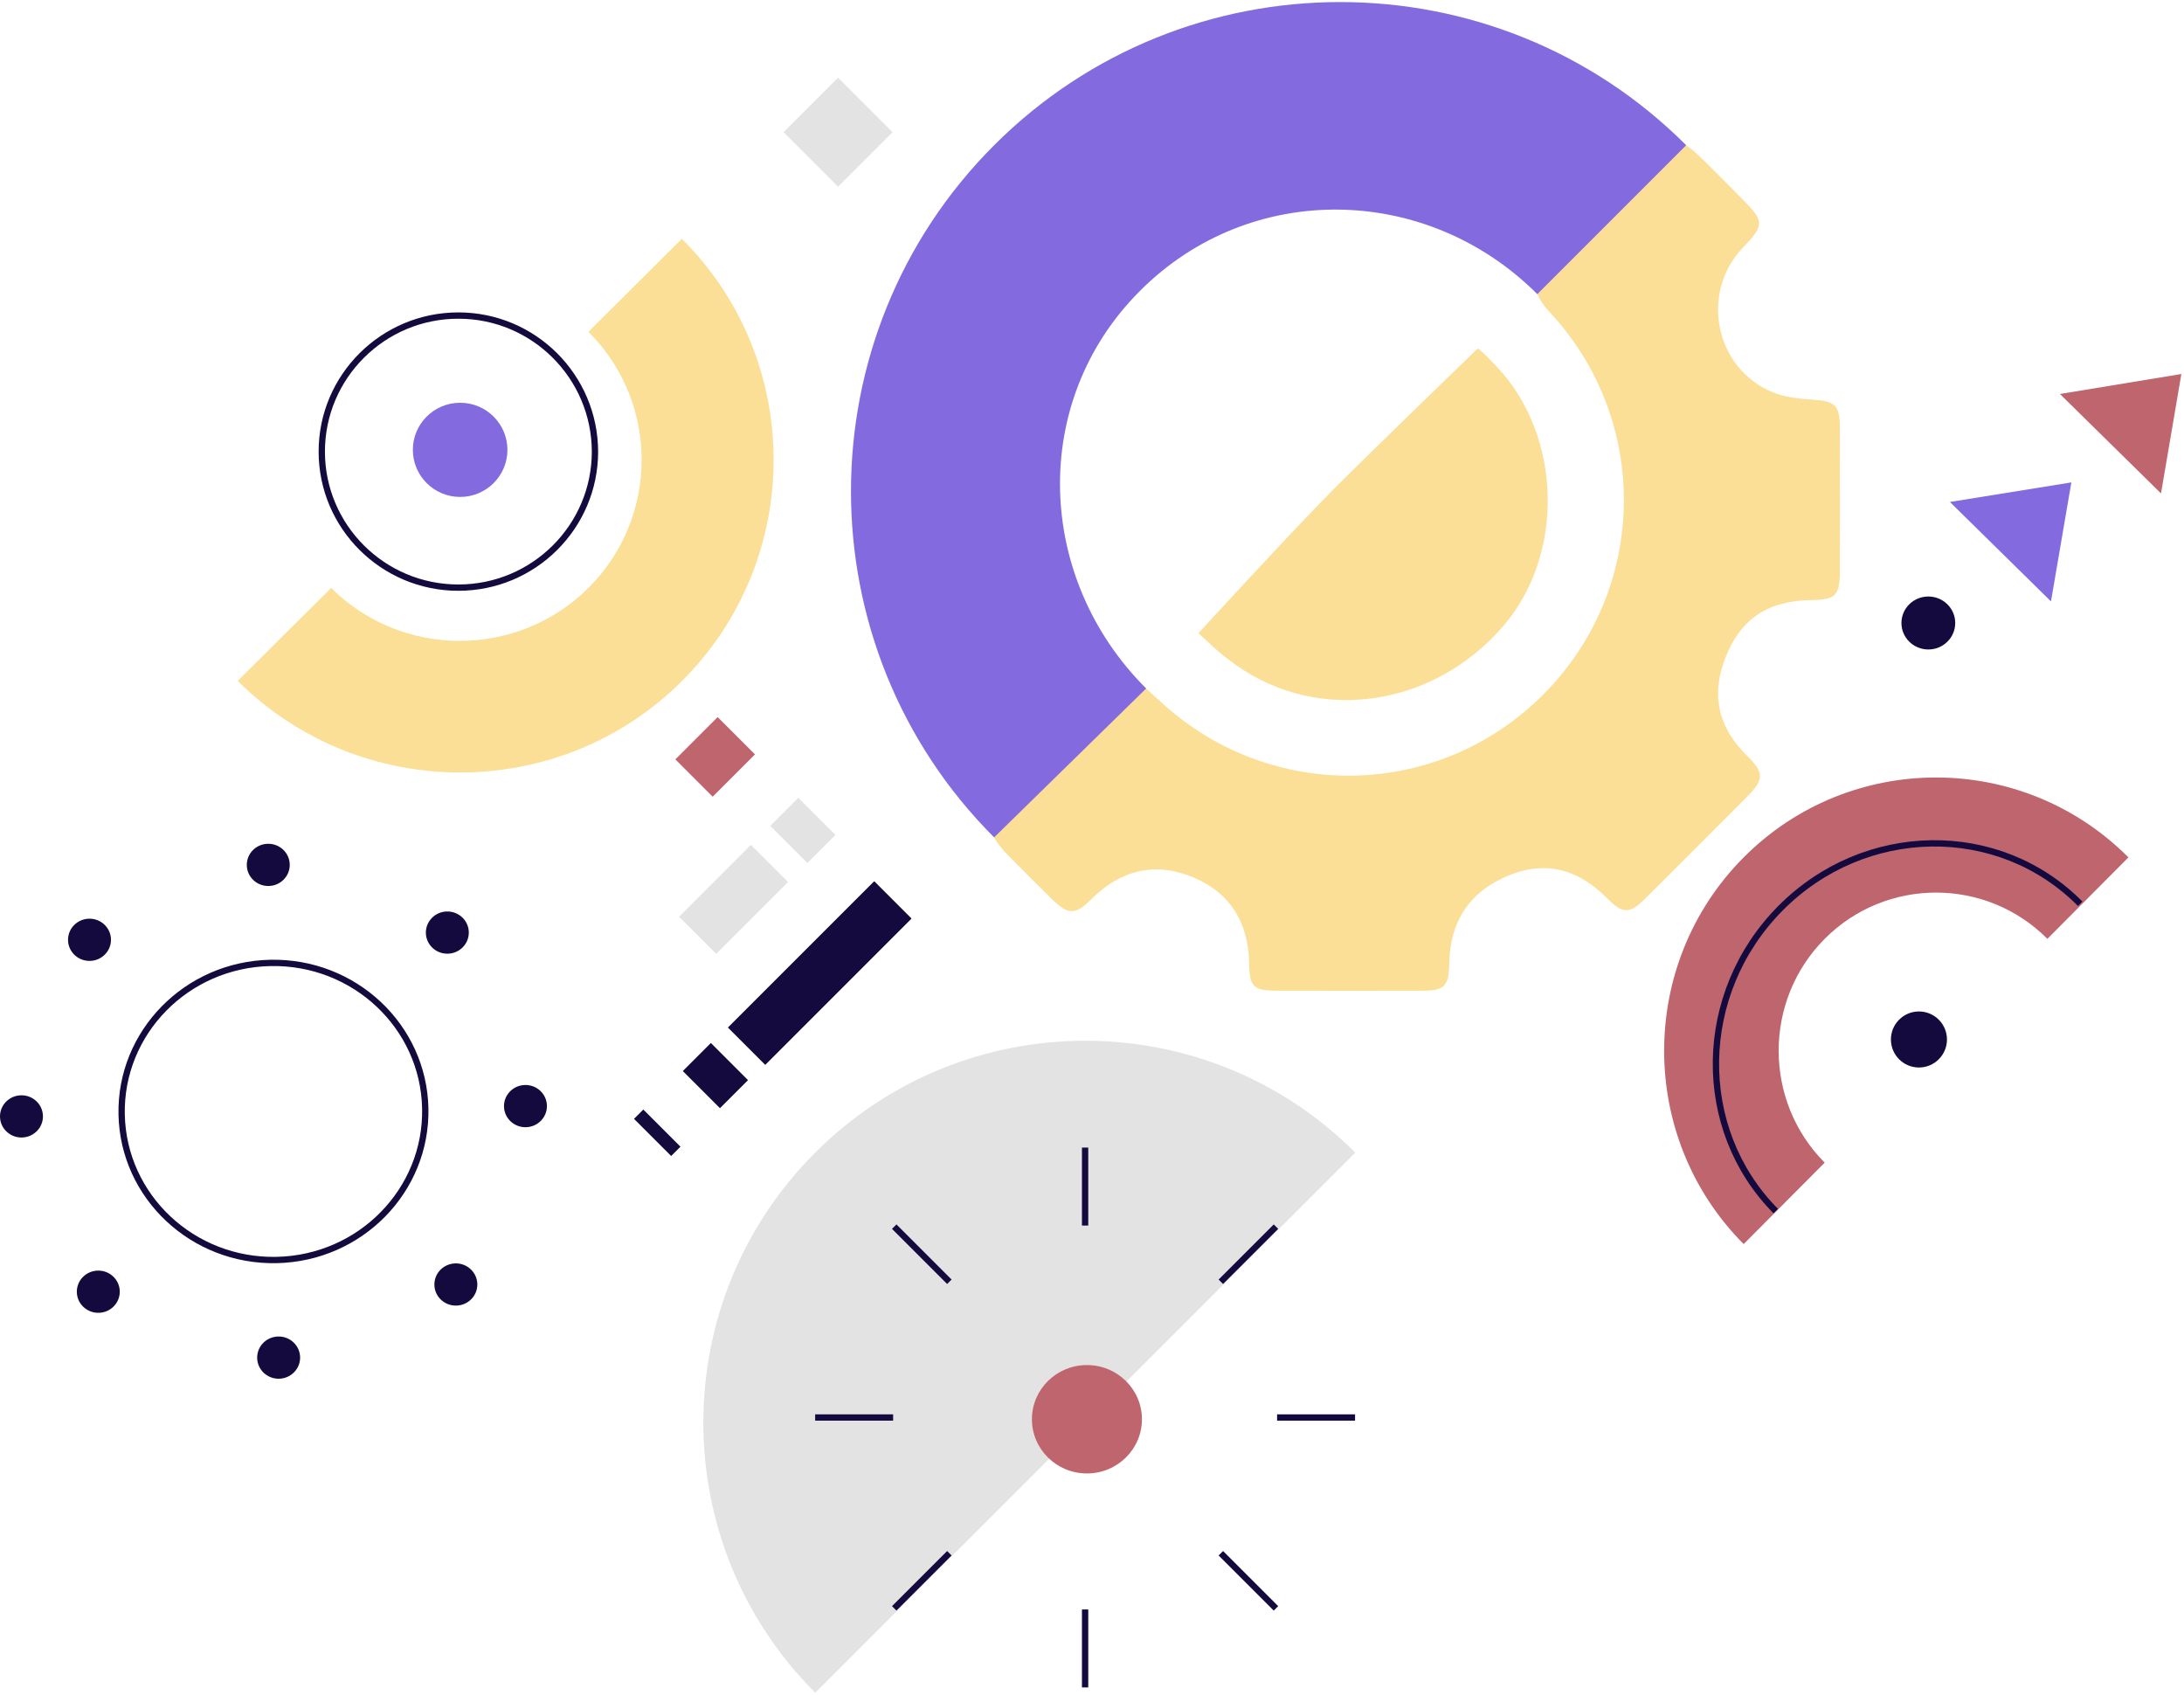 <svg width="821" height="637" viewBox="0 0 821 637" fill="none" xmlns="http://www.w3.org/2000/svg">
<path d="M306.446 636.226C250.38 580.17 250.38 489.284 306.446 433.228C362.51 377.171 453.411 377.171 509.475 433.228" fill="#E3E3E3"/>
<path d="M721.359 401.239C715.542 401.239 710.826 396.523 710.826 390.707C710.826 384.891 715.542 380.176 721.359 380.176C727.176 380.176 731.893 384.891 731.893 390.707C731.893 396.523 727.176 401.239 721.359 401.239Z" fill="#140A3E"/>
<path d="M400.389 284.828C407.44 277.776 424.752 253.73 424.752 253.73C424.752 253.73 430.077 257.952 435.876 263.366C477.144 301.859 540.586 300.799 580.216 260.977C619.672 221.328 620.616 157.962 582.354 117.119C577 111.403 577 106.814 577 106.814L632.685 54.09C632.685 54.09 634.122 54.139 639.555 59.418C644.756 64.465 649.843 69.667 654.967 74.83C663.309 83.172 663.329 84.617 655.256 92.998C638.996 109.913 644.564 138.33 666.257 147.385C670.919 149.35 676.333 149.871 681.458 150.217C689.954 150.815 691.611 152.24 691.63 160.929C691.649 178.866 691.688 196.783 691.649 214.7C691.63 223.813 689.973 225.431 681.072 225.547C664.735 225.739 654.582 232.386 648.783 246.778C643.042 260.957 645.777 273.326 656.72 284.038C663.194 290.357 663.155 293.016 656.971 299.239C644.159 312.089 631.328 324.958 618.458 337.751C612.679 343.531 610.039 343.588 604.298 337.77C593.702 327.058 581.526 323.167 567.173 329.043C552.377 335.092 545.036 346.363 544.786 362.334C544.632 370.657 542.936 372.352 534.826 372.372C516.446 372.41 498.047 372.429 479.687 372.372C471.306 372.352 469.688 370.773 469.591 362.469C469.418 347.114 462.714 335.67 448.515 329.756C434.027 323.706 421.042 327.058 409.983 338.233C404.338 343.916 401.506 343.858 395.688 338.194C390.024 332.645 384.398 327.02 378.83 321.336C372.858 315.248 372.028 311.193 372.028 311.193C372.028 311.193 393.125 292.091 400.331 284.885L400.389 284.828Z" fill="#FBDF96"/>
<path d="M502.033 183.167C517.118 168.082 555.5 131 555.5 131C555.5 131 556.555 131.304 562.874 138.047C587.284 164.114 588.247 208.656 564.955 235.493C538.753 265.702 496.176 271.983 465.023 250.232C461.863 248.035 458.8 245.666 455.987 243.046C450.516 237.959 450.498 238.001 450.498 238.001C450.498 238.001 486.62 198.58 502.033 183.167Z" fill="#FBDF96"/>
<path d="M633.87 54.587L577.899 110.557C536.324 68.981 469.931 67.797 428.494 109.372C386.918 150.947 389.288 217.341 430.864 258.778L373.709 314.747C301.959 242.999 301.959 126.336 373.709 54.587C445.458 -17.163 562.12 -17.163 633.87 54.587Z" fill="#836ADF"/>
<path fill-rule="evenodd" clip-rule="evenodd" d="M812.352 185.457L774.361 148.086L820.011 140.581L812.352 185.457Z" fill="#BF656E"/>
<path fill-rule="evenodd" clip-rule="evenodd" d="M770.995 226.047L733.006 188.676L778.654 181.323L770.995 226.047Z" fill="#836ADF"/>
<path d="M724.89 244.118C730.474 244.118 734.999 239.661 734.999 234.163C734.999 228.665 730.474 224.207 724.89 224.207C719.306 224.207 714.779 228.665 714.779 234.163C714.779 239.661 719.306 244.118 724.89 244.118Z" fill="#140A3E"/>
<path d="M103.953 473.596C135.47 472.95 160.502 447.428 159.864 416.591C159.225 385.755 133.158 361.279 101.64 361.926C70.123 362.572 45.09 388.094 45.729 418.93C46.367 449.767 72.435 474.242 103.953 473.596Z" stroke="#140A3E" stroke-width="2.37" stroke-miterlimit="10"/>
<path d="M33.811 361.173C38.268 361.082 41.808 357.457 41.717 353.075C41.627 348.694 37.94 345.218 33.482 345.308C29.025 345.399 25.485 349.025 25.576 353.406C25.667 357.787 29.354 361.265 33.811 361.173Z" fill="#140A3E"/>
<path d="M8.237 427.551C12.694 427.459 16.234 423.834 16.143 419.452C16.052 415.073 12.365 411.594 7.908 411.685C3.451 411.777 -0.089 415.403 0.002 419.784C0.092 424.165 3.779 427.642 8.237 427.551Z" fill="#140A3E"/>
<path d="M197.693 423.682C202.151 423.59 205.69 419.964 205.6 415.583C205.509 411.203 201.822 407.725 197.365 407.816C192.907 407.908 189.368 411.534 189.459 415.915C189.55 420.296 193.236 423.773 197.693 423.682Z" fill="#140A3E"/>
<path d="M104.909 518.216C109.366 518.125 112.906 514.498 112.815 510.118C112.724 505.737 109.037 502.259 104.58 502.351C100.123 502.442 96.583 506.068 96.674 510.449C96.764 514.83 100.451 518.307 104.909 518.216Z" fill="#140A3E"/>
<path d="M101.012 333.016C105.469 332.925 109.009 329.299 108.918 324.918C108.828 320.537 105.141 317.059 100.683 317.151C96.226 317.242 92.686 320.868 92.777 325.249C92.868 329.63 96.555 333.108 101.012 333.016Z" fill="#140A3E"/>
<path d="M168.324 358.462C172.781 358.37 176.321 354.745 176.23 350.364C176.14 345.984 172.453 342.506 167.996 342.596C163.538 342.689 159.999 346.314 160.09 350.695C160.18 355.076 163.867 358.553 168.324 358.462Z" fill="#140A3E"/>
<path d="M37.115 493.443C41.573 493.351 45.113 489.725 45.022 485.344C44.931 480.963 41.244 477.486 36.787 477.577C32.33 477.669 28.79 481.295 28.881 485.674C28.971 490.056 32.658 493.534 37.115 493.443Z" fill="#140A3E"/>
<path d="M171.528 490.733C175.985 490.641 179.526 487.016 179.435 482.636C179.344 478.255 175.656 474.777 171.199 474.869C166.742 474.96 163.202 478.585 163.293 482.966C163.384 487.348 167.07 490.824 171.528 490.733Z" fill="#140A3E"/>
<path d="M408.592 553.822C420.014 553.822 429.272 544.702 429.272 533.451C429.272 522.201 420.014 513.082 408.592 513.082C397.171 513.082 387.912 522.201 387.912 533.451C387.912 544.702 397.171 553.822 408.592 553.822Z" fill="#BF656E"/>
<path d="M509.384 532.793H480.078" stroke="#140A3E" stroke-width="2.37" stroke-miterlimit="10"/>
<path d="M335.736 532.793H306.43" stroke="#140A3E" stroke-width="2.37" stroke-miterlimit="10"/>
<path d="M407.906 634.248V604.946" stroke="#140A3E" stroke-width="2.37" stroke-miterlimit="10"/>
<path d="M407.906 460.641V431.34" stroke="#140A3E" stroke-width="2.37" stroke-miterlimit="10"/>
<path d="M479.658 604.533L458.936 583.813" stroke="#140A3E" stroke-width="2.37" stroke-miterlimit="10"/>
<path d="M356.883 481.777L336.16 461.058" stroke="#140A3E" stroke-width="2.37" stroke-miterlimit="10"/>
<path d="M336.16 604.533L356.882 583.813" stroke="#140A3E" stroke-width="2.37" stroke-miterlimit="10"/>
<path d="M458.936 481.777L479.658 461.058" stroke="#140A3E" stroke-width="2.37" stroke-miterlimit="10"/>
<path d="M800.104 322.272L769.643 352.88C746.573 329.698 708.998 329.698 685.927 352.88C662.857 376.061 662.857 413.818 685.927 437.001L655.467 467.608C615.613 427.56 615.613 362.318 655.467 322.272C695.322 282.224 760.249 282.224 800.104 322.272Z" fill="#BF656E"/>
<path d="M667.534 455.215C636.893 424.283 637.65 373.334 669.256 341.429C700.861 309.525 751.334 308.76 781.975 339.691" stroke="#140A3E" stroke-width="2.37" stroke-miterlimit="10"/>
<path d="M273.701 386.22L287.666 400.183L342.596 345.261L328.631 331.298L273.701 386.22Z" fill="#140A3E"/>
<path d="M253.949 285.419L267.914 299.382L283.741 283.557L269.776 269.594L253.949 285.419Z" fill="#BF656E"/>
<path d="M273.701 386.22L287.666 400.183L342.596 345.261L328.631 331.298L273.701 386.22Z" fill="#140A3E"/>
<path d="M255.263 344.557L269.229 358.521L296.228 331.525L282.263 317.562L255.263 344.557Z" fill="#E3E3E3"/>
<path d="M253.949 285.419L267.914 299.382L283.741 283.557L269.776 269.594L253.949 285.419Z" fill="#BF656E"/>
<path d="M256.679 402.571L270.645 416.534L281.192 405.989L267.226 392.026L256.679 402.571Z" fill="#140A3E"/>
<path d="M289.566 310.42L303.531 324.383L314.078 313.837L300.113 299.874L289.566 310.42Z" fill="#E3E3E3"/>
<path d="M238.334 420.538L252.299 434.501L255.798 431.002L241.833 417.039L238.334 420.538Z" fill="#140A3E"/>
<path d="M172.31 118.606C143.98 118.606 120.961 141.528 120.961 169.74C120.961 197.951 143.98 220.874 172.31 220.874C200.641 220.874 223.66 197.951 223.66 169.74C223.567 141.528 200.641 118.606 172.31 118.606Z" stroke="#140A3E" stroke-width="2.37" stroke-miterlimit="10"/>
<path d="M89.369 255.931L124.485 220.977C151.151 247.52 194.529 247.52 221.195 220.977C247.862 194.435 247.862 151.256 221.195 124.714L256.312 89.76C302.32 135.555 302.32 210.136 256.312 256.025C210.304 301.913 135.377 301.727 89.369 255.931Z" fill="#FBDF96"/>
<path d="M172.974 186.783C182.791 186.783 190.749 178.858 190.749 169.083C190.749 159.308 182.791 151.384 172.974 151.384C163.157 151.384 155.199 159.308 155.199 169.083C155.199 178.858 163.157 186.783 172.974 186.783Z" fill="#836ADF"/>
<path d="M335.519 49.693L315.037 29.214L294.555 49.693L315.037 70.172L335.519 49.693Z" fill="#E3E3E3"/>
</svg>

